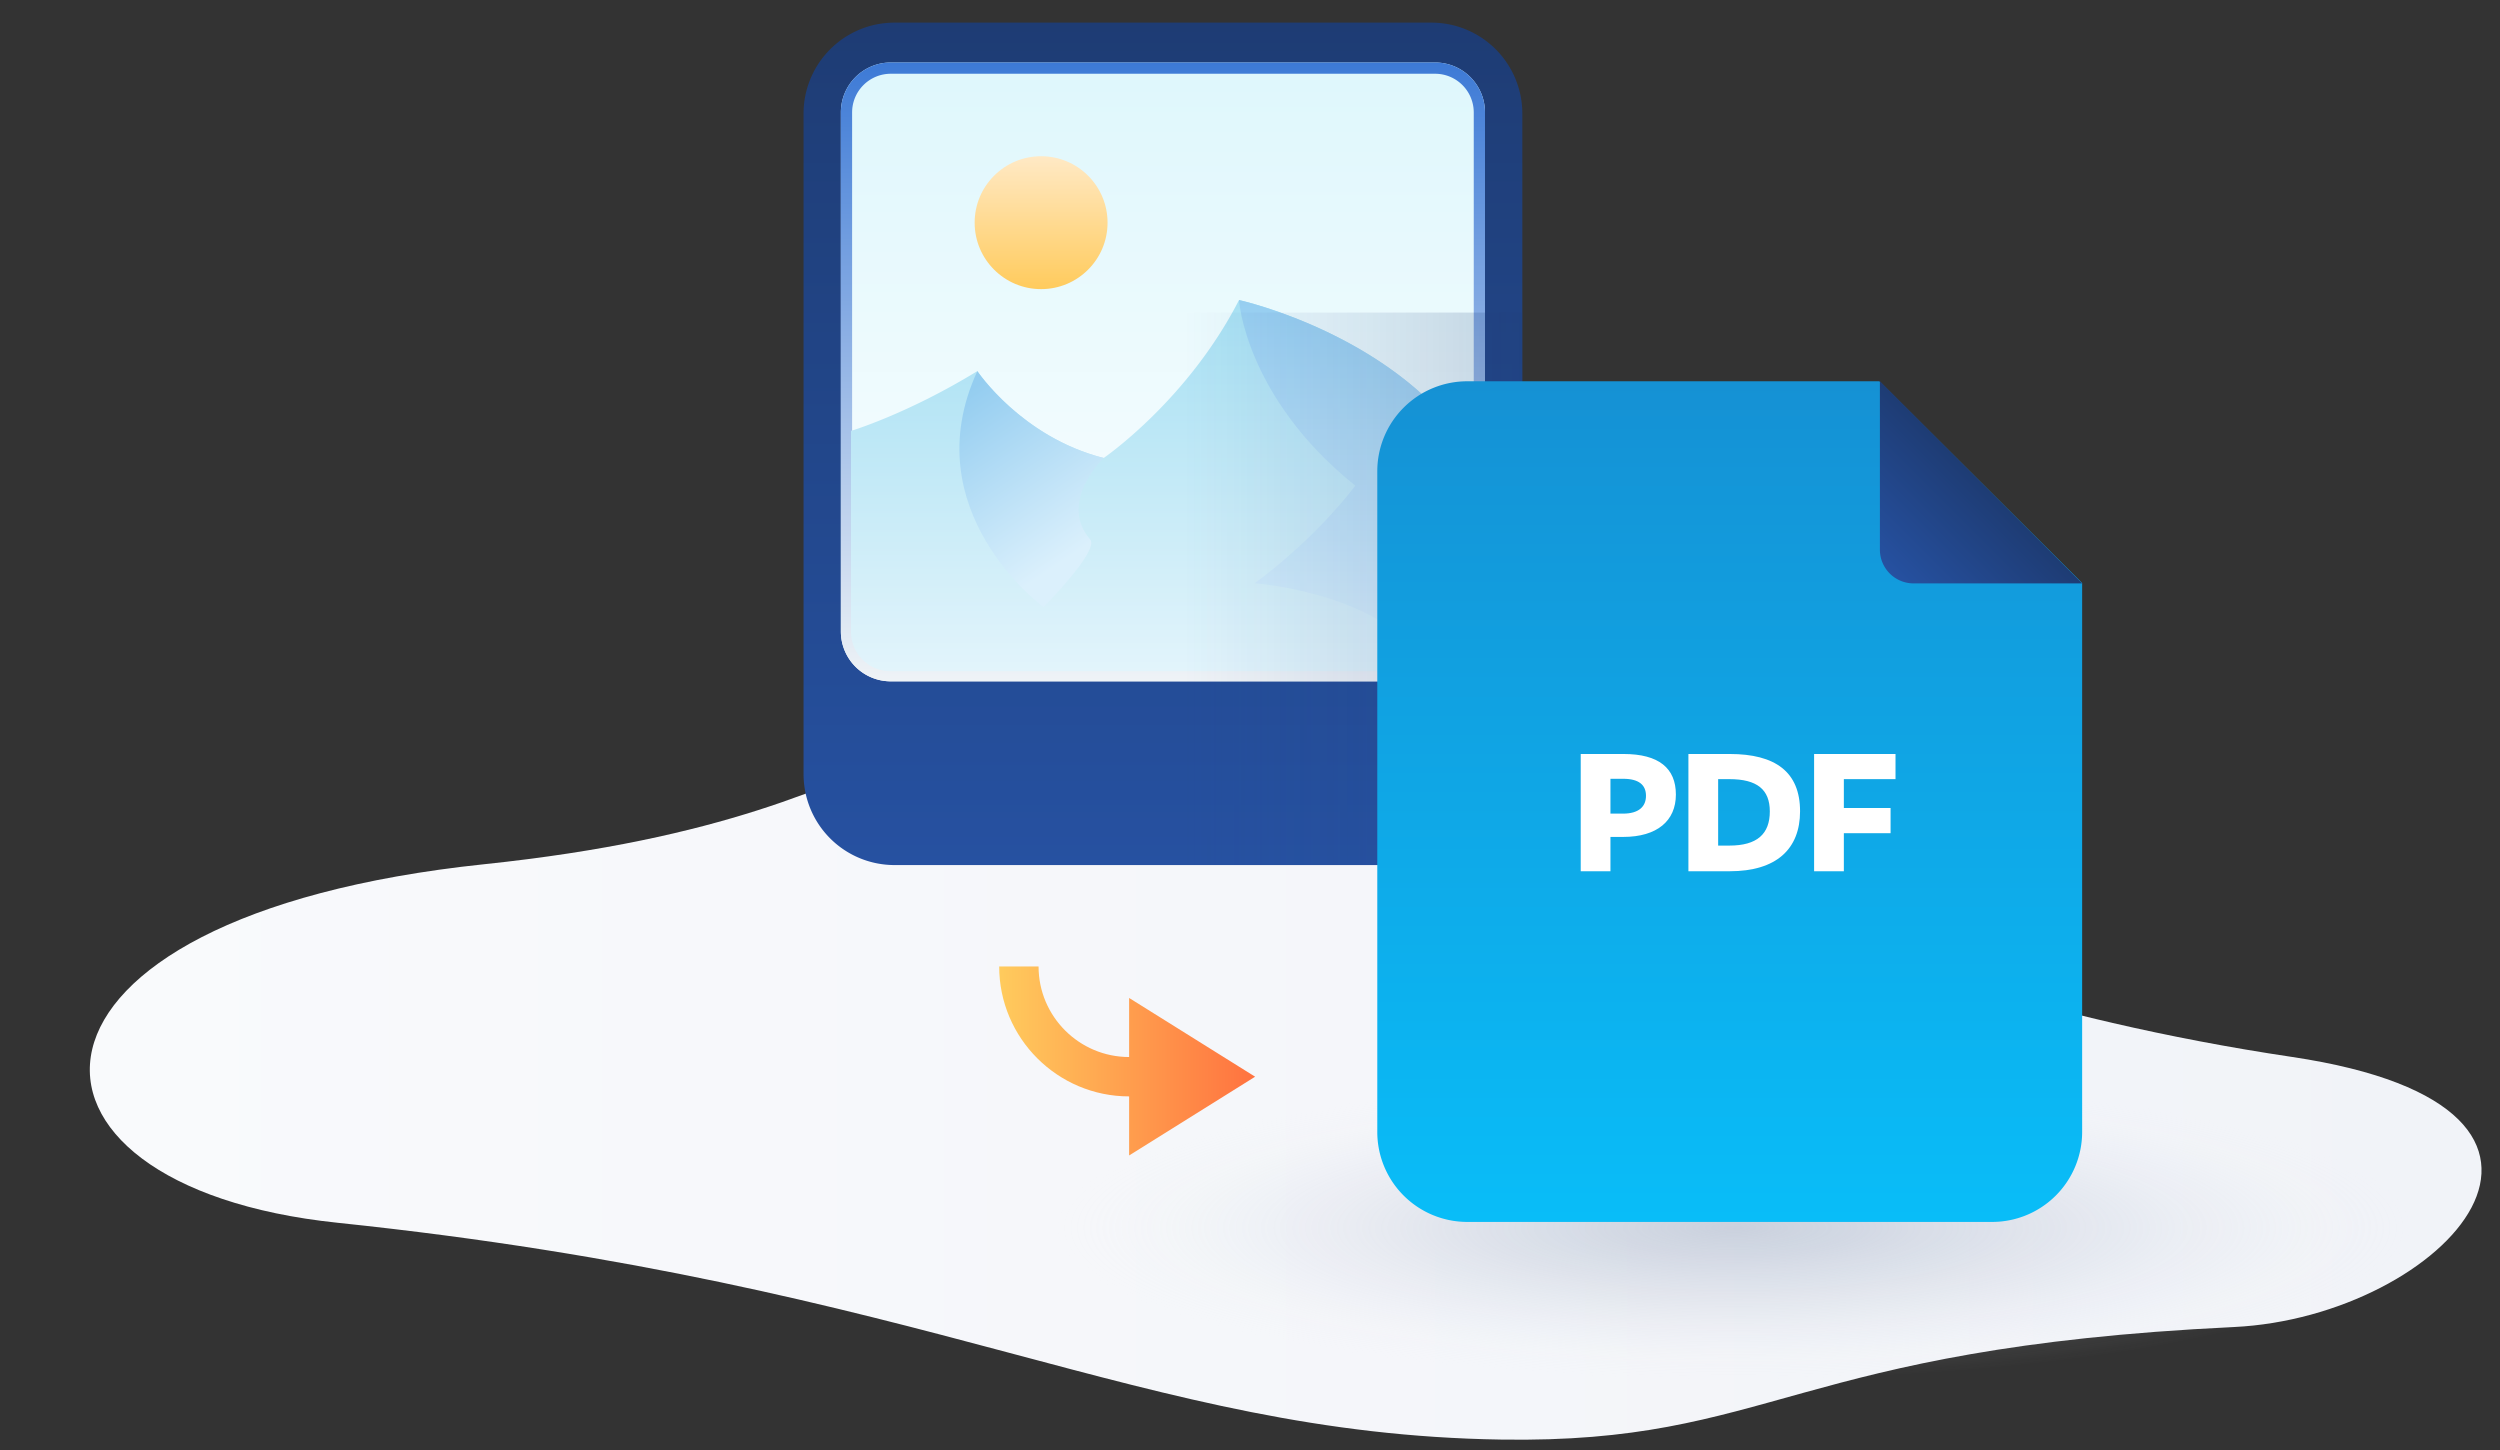 <svg xmlns="http://www.w3.org/2000/svg" xmlns:xlink="http://www.w3.org/1999/xlink" viewBox="0 0 200 116"><rect x="0" y="0" width="200" height="116" fill="#333333" stroke="none"/><linearGradient id="a" gradientUnits="userSpaceOnUse" x1="7.185" y1="85.812" x2="198.523" y2="85.812"><stop offset="0" stop-color="#f9fafc"/><stop offset="1" stop-color="#f1f3f8"/></linearGradient><path fill="url(#a)" d="M103 58.16c-31.22-6.413-25.778 6.938-64.24 10.975C-1.123 73.32-1.123 94.878 26.992 97.82c47.7 4.992 64.294 16.896 93.092 17.346 21.74.34 23.207-7.31 58.624-9.003 16.808-.803 32.343-17.478 4.636-21.61-40.432-6.03-62.408-22.708-80.345-26.393z"/><linearGradient id="b" gradientUnits="userSpaceOnUse" x1="93.035" y1="69.205" x2="93.035" y2="1.81"><stop offset="0" stop-color="#2651a1"/><stop offset="1" stop-color="#1e3c74"/></linearGradient><path fill="url(#b)" d="M114.51 69.205H71.56a7.276 7.276 0 01-7.276-7.276V9.086A7.275 7.275 0 0171.56 1.81h42.951a7.276 7.276 0 017.276 7.276v52.843a7.275 7.275 0 01-7.276 7.276z"/><linearGradient id="c" gradientUnits="userSpaceOnUse" x1="93.035" y1="54.507" x2="93.035" y2="5.001"><stop offset="0" stop-color="#fdfeff"/><stop offset="1" stop-color="#def7fc"/></linearGradient><path fill="url(#c)" d="M114.81 54.507H71.26a3.991 3.991 0 01-3.991-3.991V8.992A3.991 3.991 0 0171.26 5h43.55a3.991 3.991 0 013.99 3.99v41.525a3.991 3.991 0 01-3.99 3.991z"/><linearGradient id="d" gradientUnits="userSpaceOnUse" x1="93.035" y1="54.507" x2="93.035" y2="5.001"><stop offset="0" stop-color="#eff3f6"/><stop offset=".999" stop-color="#3d7ad6"/></linearGradient><path fill="url(#d)" d="M114.81 5.9a3.094 3.094 0 013.09 3.092v41.524a3.094 3.094 0 01-3.09 3.091H71.26a3.094 3.094 0 01-3.091-3.091V8.992A3.094 3.094 0 0171.26 5.9h43.55m0-.9H71.26a3.991 3.991 0 00-3.991 3.99v41.525a3.991 3.991 0 003.991 3.991h43.55a3.991 3.991 0 003.99-3.991V8.992A3.991 3.991 0 00114.81 5z"/><linearGradient id="e" gradientUnits="userSpaceOnUse" x1="93.035" y1="53.697" x2="93.035" y2="24.003"><stop offset="0" stop-color="#e2f4fb"/><stop offset="1" stop-color="#a7e0f3"/></linearGradient><path fill="url(#e)" d="M68.08 34.472s4.51-1.352 10.108-4.783c0 0 3.529 5.281 10.108 6.95 0 0 6.701-4.586 10.826-12.636 0 0 13.08 2.872 18.868 12.636v13.899a3.159 3.159 0 01-3.159 3.159H71.238a3.159 3.159 0 01-3.159-3.16V34.473z"/><defs><path id="f" d="M68.08 34.472s4.51-1.352 10.108-4.783c0 0 3.529 5.281 10.108 6.95 0 0 6.701-4.586 10.826-12.636 0 0 13.08 2.872 18.868 12.636v13.899a3.159 3.159 0 01-3.159 3.159H71.238a3.159 3.159 0 01-3.159-3.16V34.473z"/></defs><clipPath id="g"><use xlink:href="#f" overflow="visible"/></clipPath><linearGradient id="h" gradientUnits="userSpaceOnUse" x1="108.556" y1="23.242" x2="108.556" y2="51.933"><stop offset="0" stop-color="#94cdf0"/><stop offset="1" stop-color="#dbf0fc"/></linearGradient><path clip-path="url(#g)" fill="url(#h)" d="M108.422 38.85s-2.878 3.979-8.047 7.816c0 0 10.496.7 14.296 7.03h3.32V24.004h-18.87s.488 7.767 9.3 14.847z"/><defs><path id="i" d="M68.08 34.472s4.51-1.352 10.108-4.783c0 0 3.529 5.281 10.108 6.95 0 0 6.701-4.586 10.826-12.636 0 0 13.08 2.872 18.868 12.636v13.899a3.159 3.159 0 01-3.159 3.159H71.238a3.159 3.159 0 01-3.159-3.16V34.473z"/></defs><clipPath id="j"><use xlink:href="#i" overflow="visible"/></clipPath><linearGradient id="k" gradientUnits="userSpaceOnUse" x1="77.826" y1="30.997" x2="86.552" y2="43.911"><stop offset="0" stop-color="#94cdf0"/><stop offset="1" stop-color="#dbf0fc"/></linearGradient><path clip-path="url(#j)" fill="url(#k)" d="M88.296 36.639s-3.68 3.498-1.08 6.518c.764.887-3.737 5.414-3.737 5.414s-10.461-7.678-5.291-18.882c3.575-7.75 10.108 6.95 10.108 6.95z"/><linearGradient id="l" gradientUnits="userSpaceOnUse" x1="83.288" y1="23.13" x2="83.288" y2="12.498"><stop offset="0" stop-color="#ffcb5d"/><stop offset="1" stop-color="#ffe9c5"/></linearGradient><circle fill="url(#l)" cx="83.288" cy="17.814" r="5.316"/><linearGradient id="m" gradientUnits="userSpaceOnUse" x1="94.732" y1="47.106" x2="121.786" y2="47.106"><stop offset="0" stop-color="#2651a1" stop-opacity="0"/><stop offset="1" stop-color="#1e3c74" stop-opacity=".2"/></linearGradient><path fill="url(#m)" d="M94.732 25.006h27.054v44.198H94.732z"/><radialGradient id="n" cx="-774.79" cy="1076.634" r="50.387" gradientTransform="matrix(1.078 0 0 .241 973.915 -161.247)" gradientUnits="userSpaceOnUse"><stop offset="0" stop-color="#919fb9" stop-opacity=".6"/><stop offset=".191" stop-color="#95a3bc" stop-opacity=".485"/><stop offset=".392" stop-color="#a2aec4" stop-opacity=".365"/><stop offset=".597" stop-color="#b7c0d1" stop-opacity=".242"/><stop offset=".803" stop-color="#d4dae4" stop-opacity=".118"/><stop offset="1" stop-color="#f7f9fb" stop-opacity="0"/></radialGradient><ellipse opacity=".7" fill="url(#n)" cx="138.377" cy="97.821" rx="58.623" ry="12.944"/><linearGradient id="o" gradientUnits="userSpaceOnUse" x1="138.377" y1="97.754" x2="138.377" y2="30.502"><stop offset="0" stop-color="#09bdf8"/><stop offset="1" stop-color="#1591d4"/></linearGradient><path fill="url(#o)" d="M150.347 30.502h-32.964a7.2 7.2 0 00-7.2 7.2v52.852a7.2 7.2 0 007.2 7.2h41.989a7.2 7.2 0 007.2-7.2V46.642l-16.225-16.14z"/><linearGradient id="p" gradientUnits="userSpaceOnUse" x1="151.183" y1="45.882" x2="158.482" y2="38.582"><stop offset="0" stop-color="#2651a1"/><stop offset="1" stop-color="#1e3c74"/></linearGradient><path fill="url(#p)" d="M153.09 46.672h13.482l-16.18-16.18v13.483a2.697 2.697 0 002.697 2.697z"/><path d="M129.856 66.954h-1.02V69.7h-2.378v-9.381h3.426c2.828 0 4.187 1.14 4.187 3.248 0 2.094-1.496 3.387-4.215 3.387zm0-4.65h-1.02v2.786h1.007c1.25 0 1.836-.556 1.836-1.427 0-.87-.572-1.36-1.823-1.36zm8.521 7.396h-3.304v-9.381h3.304c3.644 0 5.628 1.428 5.628 4.582 0 3.031-1.903 4.799-5.628 4.799zm-.027-7.37h-.898v5.317h.898c2.215 0 3.235-.926 3.235-2.732 0-1.754-1.02-2.584-3.235-2.584zm13.29 0h-4.132v2.311h3.738v2.014h-3.738V69.7h-2.38v-9.381h6.513v2.012z" fill="#FFF"/><linearGradient id="q" gradientUnits="userSpaceOnUse" x1="79.935" y1="84.877" x2="100.41" y2="84.877"><stop offset="0" stop-color="#ffcb5d"/><stop offset="1" stop-color="#ff723f"/></linearGradient><path fill="url(#q)" d="M100.41 86.137l-10.08 6.3v-4.725c-5.732 0-10.395-4.664-10.395-10.395h3.15c0 3.995 3.25 7.245 7.245 7.245v-4.725l10.08 6.3z"/><path fill="none" d="M0 0h200v116H0z"/></svg>